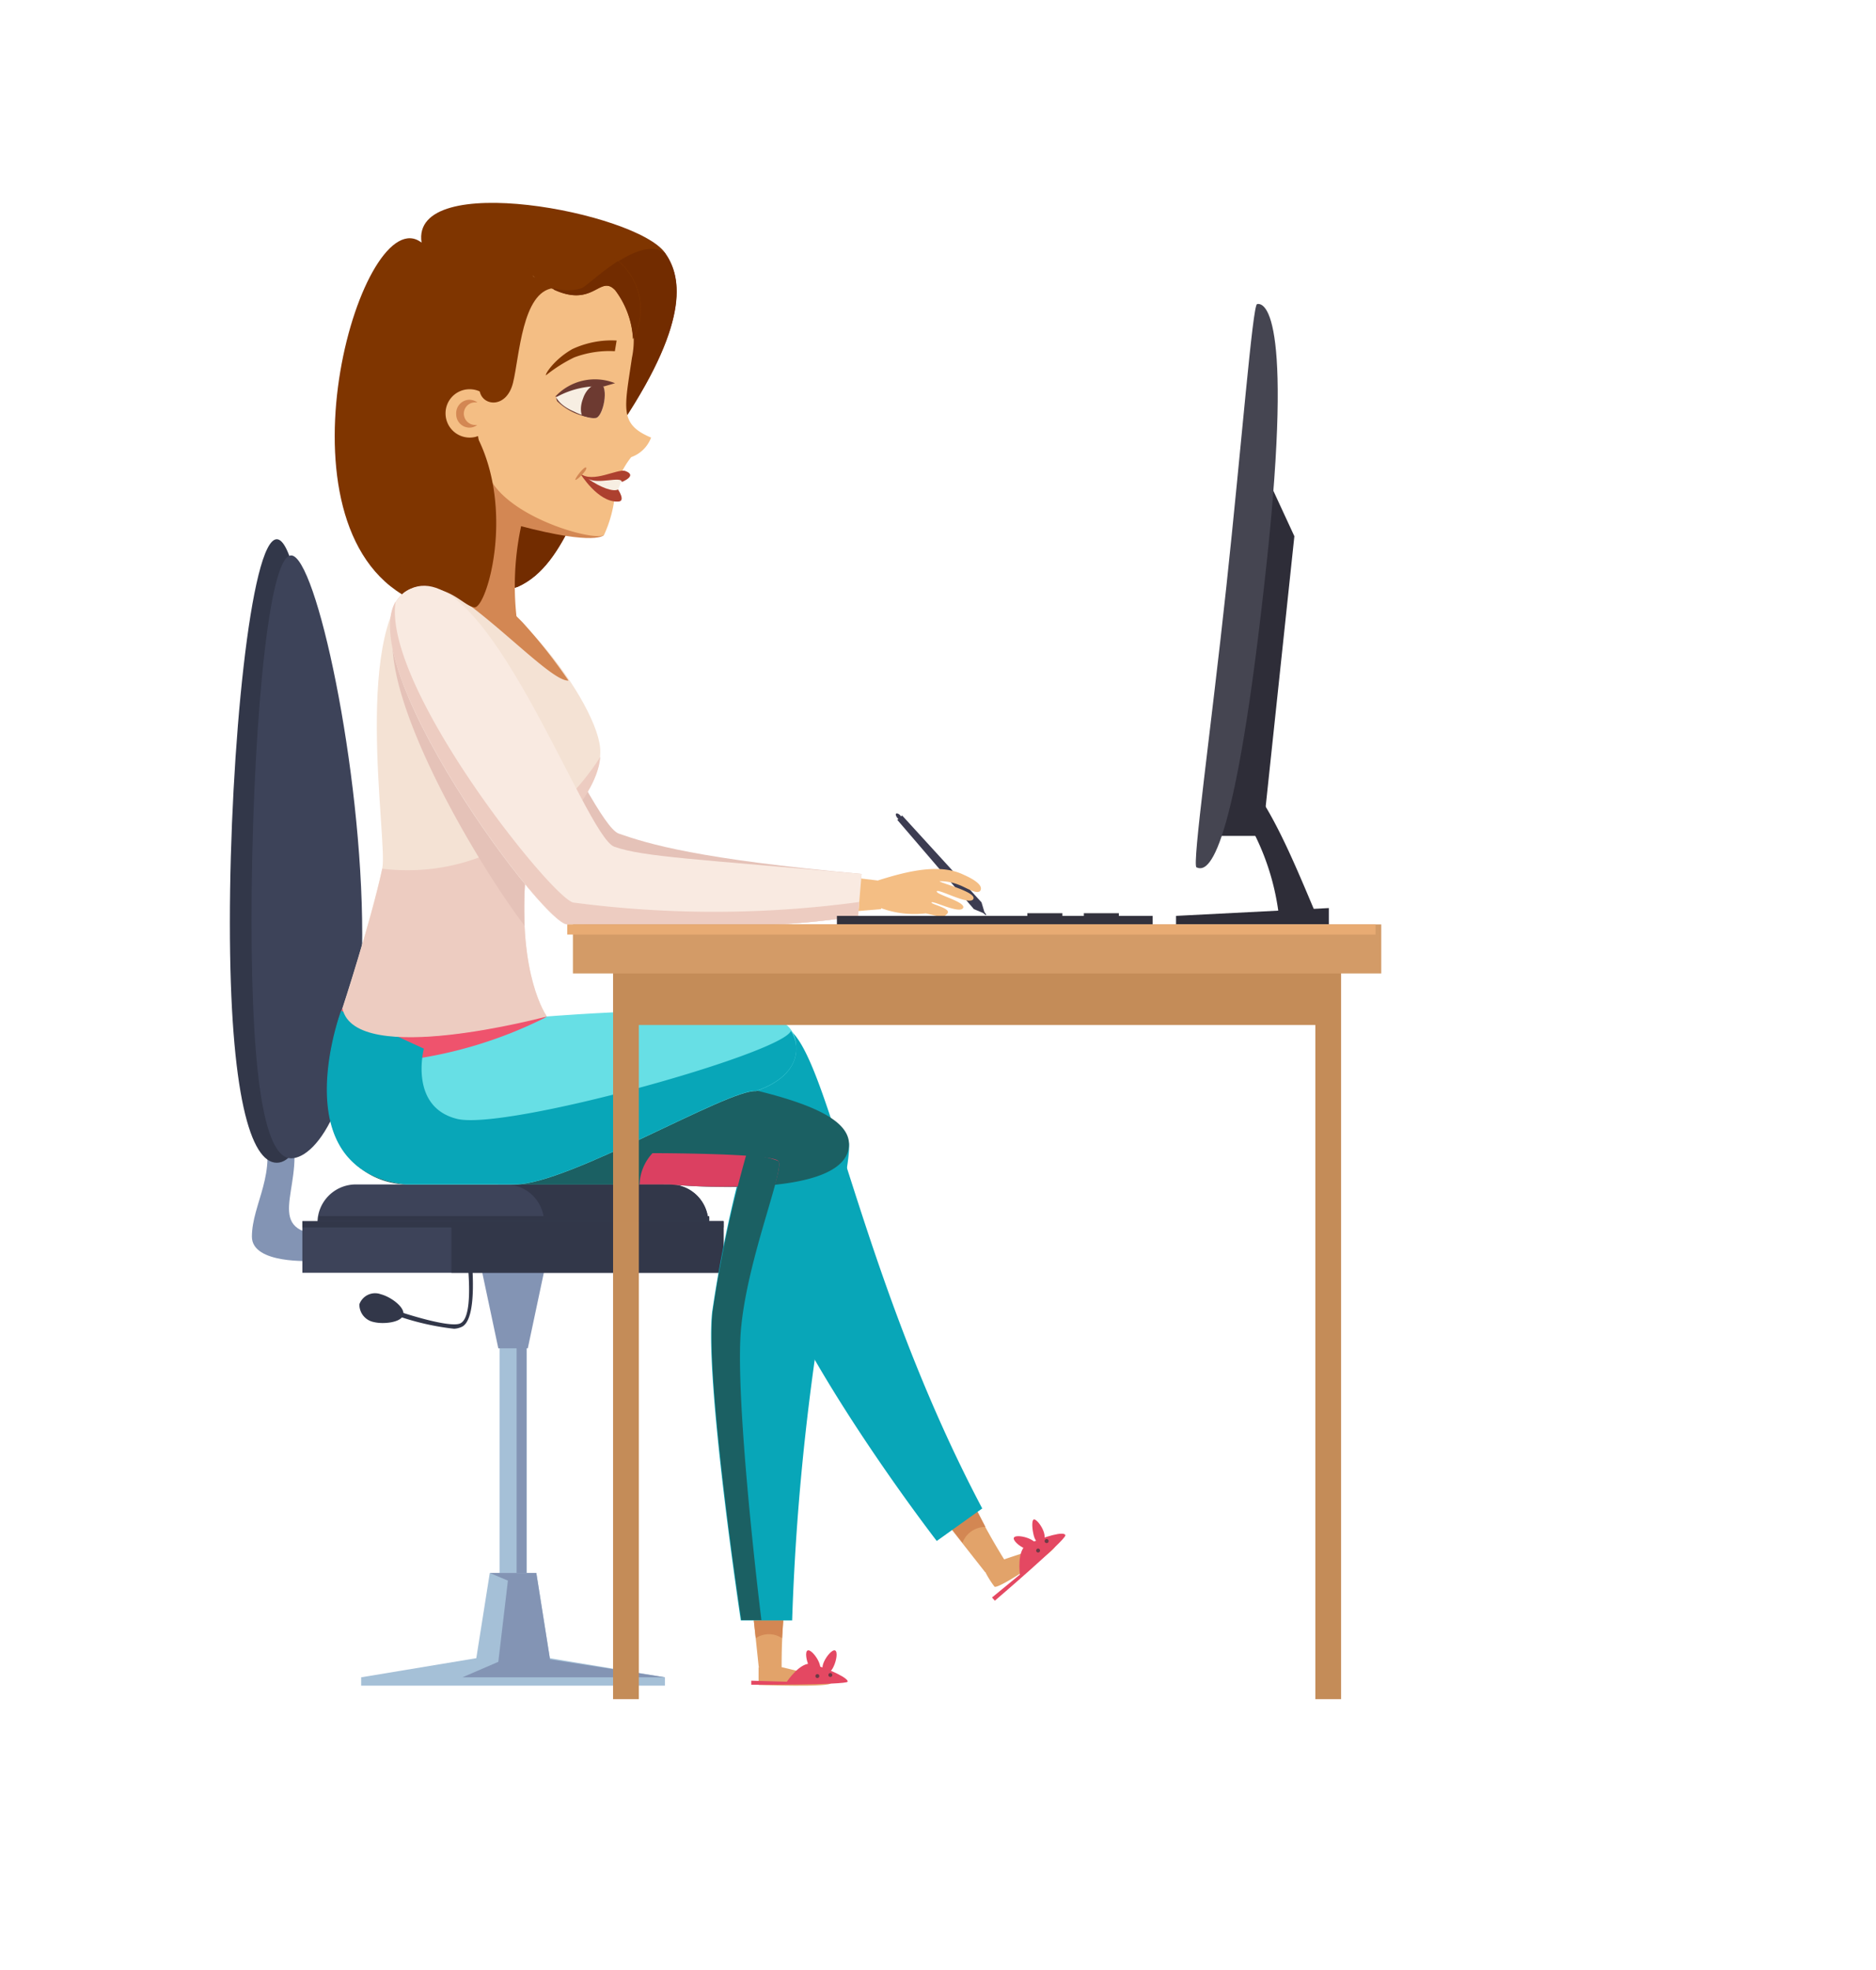 <?xml version="1.0" encoding="UTF-8"?> <svg xmlns="http://www.w3.org/2000/svg" xmlns:xlink="http://www.w3.org/1999/xlink" id="_2" data-name="2" viewBox="0 0 105.6 110.83"> <defs> <style>.cls-1{fill:none;}.cls-2{fill:#8394b4;}.cls-3{fill:#a5c0d7;}.cls-4{fill:#3d4359;}.cls-5{fill:#323749;}.cls-6{fill:#e5c2b8;}.cls-7{fill:#f4be84;}.cls-8{fill:#e2a36a;}.cls-9{fill:#e44862;}.cls-10{fill:#6d3a45;}.cls-11{fill:#d38753;}.cls-12{fill:#08a6b8;}.cls-13{fill:#1b6063;}.cls-14{fill:#7f3500;}.cls-15{fill:#722c00;}.cls-16{fill:#67dfe5;}.cls-17{fill:#ef536d;}.cls-18{fill:#f4e2d4;}.cls-19{fill:#f7eee2;}.cls-20{fill:#ad402f;}.cls-21{fill:#6d3a31;}.cls-22{clip-path:url(#clip-path);}.cls-23{fill:#db4061;}.cls-24{fill:#edccc1;}.cls-25{fill:#f9eae1;}.cls-26{fill:#3c3c51;}.cls-27{fill:#33323d;}.cls-28{fill:#2e2d38;}.cls-29{fill:#454551;}.cls-30{fill:#c48c58;}.cls-31{fill:#d39b67;}.cls-32{fill:#e8ab73;}</style> <clipPath id="clip-path"> <path class="cls-1" d="M33.63,21.44a3,3,0,0,0-2.32.92c0,.52,1.92,1.35,2.3,1.13S34.35,21.57,33.63,21.44Z"></path> </clipPath> </defs> <title>Монтажная область 5</title> <g id="chair"> <path class="cls-2" d="M17.59,70.94s-3.41.21-3.41-1.36c0-1.85,1.49-3.61.59-6.14h1.56c1,3-1.54,5.61,1.46,6Z"></path> <rect class="cls-3" x="17.03" y="80.89" width="23.7" height="1.52" transform="translate(110.53 52.77) rotate(90)"></rect> <rect class="cls-2" x="17.51" y="81.37" width="23.7" height="0.56" transform="translate(111.01 52.29) rotate(90)"></rect> <polygon class="cls-2" points="28.05 75.86 26.84 70.16 30.92 70.16 29.71 75.86 28.05 75.86"></polygon> <polygon class="cls-3" points="37.43 94.84 20.33 94.84 20.33 94.37 27.2 93.23 30.56 93.23 37.43 94.37 37.43 94.84"></polygon> <polygon class="cls-3" points="30.96 93.36 26.8 93.36 27.57 88.5 30.19 88.5 30.96 93.36"></polygon> <polygon class="cls-2" points="27.57 88.5 30.19 88.5 30.96 93.36 37.43 94.37 26.03 94.37 28.05 93.5 28.59 88.93 27.57 88.5"></polygon> <path class="cls-4" d="M39.87,68.79h-22A2.16,2.16,0,0,1,20,66.64H37.72a2.15,2.15,0,0,1,2.15,2.15Z"></path> <path class="cls-5" d="M37.72,66.64H28.47a2.16,2.16,0,0,1,2.16,2.15h9.24A2.15,2.15,0,0,0,37.72,66.64Z"></path> <path class="cls-5" d="M17.92,68.42a2.21,2.21,0,0,0,0,.37h22a2.22,2.22,0,0,0,0-.37Z"></path> <rect class="cls-4" x="17.02" y="68.71" width="23.71" height="2.9"></rect> <rect class="cls-5" x="25.41" y="68.71" width="15.32" height="2.9"></rect> <rect class="cls-5" x="17.02" y="68.71" width="23.71" height="0.35"></rect> <path class="cls-5" d="M25.56,74.76a14.63,14.63,0,0,1-3.48-.83.13.13,0,1,1,.08-.24c.83.29,3.12,1,3.72.78s.56-1.92.48-3a.12.12,0,0,1,.11-.14h0a.12.12,0,0,1,.13.12c0,.29.2,2.92-.65,3.22A1.12,1.12,0,0,1,25.56,74.76Z"></path> <path class="cls-5" d="M21.44,72.82c.55.14,1.37.73,1.26,1.16s-1.12.54-1.67.4a1,1,0,0,1-.8-1A.94.94,0,0,1,21.44,72.82Z"></path> <path class="cls-5" d="M18.23,51.91c0,9.69-1.18,13.51-2.65,13.51s-2.64-3.82-2.64-13.51,1.18-21.57,2.64-21.57S18.23,42.22,18.23,51.91Z"></path> <path class="cls-4" d="M20.39,52.59c0,9.37-2.59,12.58-4,12.58s-2.23-4-2.23-13.39S15,31.25,16.39,31.25,20.39,43.22,20.39,52.59Z"></path> </g> <path class="cls-6" d="M23.1,33.13c4.27-2,10.07,13.19,11.73,13.77s4.46,1.44,13.67,2.27l-.2,2.36c-5.85,1-14.92.48-16.37.48S18.24,35.39,23.1,33.13Z"></path> <polygon class="cls-7" points="49.41 49.54 46.88 49.24 46.71 51.39 49.6 51.15 49.41 49.54"></polygon> <path class="cls-8" d="M54.75,84.54A37.23,37.23,0,0,0,56.69,88l-1.24.45-2.24-2.85Z"></path> <path class="cls-8" d="M59.37,87c.14.22-3.17,2.44-3.39,2.27a5.28,5.28,0,0,1-.53-.85l1.09-.69S59.23,86.79,59.37,87Z"></path> <path class="cls-9" d="M56,90.06l-.16-.18,1.57-1.29s-.19-1.4.41-1.69c1-.47,2.11-.77,2.15-.52S56,90.06,56,90.06Z"></path> <path class="cls-9" d="M58.76,86.21c.11.36,0,.53-.13.58s-.34,0-.44-.4-.12-.85,0-.9S58.65,85.85,58.76,86.21Z"></path> <path class="cls-9" d="M57.72,87.14c.34.15.52.08.59-.07s0-.33-.35-.49-.83-.21-.89-.06S57.37,87,57.72,87.14Z"></path> <path class="cls-10" d="M58.51,87.16a.11.11,0,0,1,0,.16.11.11,0,0,1-.15,0,.11.11,0,0,1,0-.16A.1.1,0,0,1,58.51,87.16Z"></path> <path class="cls-10" d="M59,86.63a.11.11,0,1,1-.17.15.11.11,0,1,1,.17-.15Z"></path> <path class="cls-11" d="M53.59,86.05l.59.75a1.37,1.37,0,0,1,1.29-.89L55,85Z"></path> <path class="cls-12" d="M44.52,58c2.22,2,4.07,14.19,10.77,26.87l-2.56,1.83S45,76.72,42.76,70a73.6,73.6,0,0,1-2.09-9Z"></path> <path class="cls-8" d="M44.18,90.14A34.79,34.79,0,0,0,44,94.08l-1.29-.28-.38-3.61Z"></path> <path class="cls-8" d="M46.78,94.69c0,.26-4.08.11-4.08.11v-1H44S46.78,94.43,46.78,94.69Z"></path> <path class="cls-9" d="M42.29,94.79v-.23l2,.06s.78-1.17,1.42-1c1,.29,2.09.82,2,1S42.29,94.79,42.29,94.79Z"></path> <path class="cls-9" d="M46.93,93.75c-.15.34-.33.41-.48.34s-.22-.25-.07-.59.48-.71.63-.64S47.09,93.41,46.93,93.75Z"></path> <path class="cls-9" d="M45.54,93.75c.15.34.33.41.48.34s.22-.25.07-.59-.48-.71-.63-.64S45.38,93.41,45.54,93.75Z"></path> <path class="cls-10" d="M46.12,94.3a.11.11,0,0,1-.22,0,.11.11,0,1,1,.22,0Z"></path> <path class="cls-10" d="M46.85,94.24a.11.11,0,1,1-.11-.11A.11.11,0,0,1,46.85,94.24Z"></path> <path class="cls-11" d="M42.43,91.17l.11,1a1.33,1.33,0,0,1,1.48,0l.07-1Z"></path> <path class="cls-12" d="M47.79,64.37c.14,1.9-2.71,11.69-3.2,26.8H41.7S39.65,77.6,40.09,73.8a73.57,73.57,0,0,1,2-9.36S47.64,62.47,47.79,64.37Z"></path> <path class="cls-13" d="M19.28,56.71a12,12,0,0,0-.68,6.2,4.43,4.43,0,0,0,4.24,3.73H37.72s10.07,1,10.07-2.27-12.53-3.8-16.3-5.72Z"></path> <path class="cls-13" d="M41.1,61.05,28,66.64h9.35c2.08-1.6,4.22-4,5-4.35A5,5,0,0,1,44.61,62,34,34,0,0,0,41.1,61.05Z"></path> <path class="cls-14" d="M37.43,14.22c.85,1.19,1.56,3.6-2.41,9.58-2.31,3.47-3,7.94-5.88,9.22-1.49.42-4,1.94-6.51.42-7.44-4.54-2.19-22.32,1.1-19.79C23.09,9.53,35.81,11.94,37.43,14.22Z"></path> <path class="cls-15" d="M29,29.37l2.2-13.15a2.7,2.7,0,0,0,1.55,0c.5-.21,3.18-3,4.67-2l0,0c.85,1.19,1.56,3.6-2.41,9.58-2.31,3.47-3,7.94-5.88,9.22-.5.14-1.11.38-1.8.58Z"></path> <path class="cls-16" d="M19.28,56.71s-3.46,9.09,3.56,9.93H29c3,0,12-5.38,13.56-5.25,1.59-.55,2.23-1.44,2.26-2.3.06-2.08-1.87-2.39-8.23-2.21-3,.08-5.8.31-5.8.31Z"></path> <path class="cls-17" d="M19.28,56.71a16.06,16.06,0,0,0-.55,2,4.12,4.12,0,0,0,3.57,1,24.39,24.39,0,0,0,8.48-2.5Z"></path> <path class="cls-11" d="M34,30.1s-.4.63-4.77-.52l0-1.57Z"></path> <path class="cls-18" d="M19.28,56.71s1.59-4.85,2.24-7.87c.32-1.52-1.81-14,2-16.22,4-1.43,10,6.6,10.26,9.45s-4.11,6-4.2,7.08c-.46,5.77,1.19,8,1.19,8S20,60.09,19.28,56.71Z"></path> <path class="cls-11" d="M32,38.29c-1.17.11-6.16-5.72-8.5-5.67,2.31-.53,4.36.79,5.91,2.39A29.57,29.57,0,0,1,32,38.29Z"></path> <path class="cls-11" d="M25.13,26.88a13.51,13.51,0,0,1-1.6,5.74L29.11,35a16,16,0,0,1,.63-6.92l-2.11-1.41Z"></path> <path class="cls-7" d="M33.86,15.36a4.85,4.85,0,0,1,1.71,4.78c-.42,2.87-.72,3.72,1.08,4.48a1.86,1.86,0,0,1-1.12,1.1,4.67,4.67,0,0,0-.9,1.89A7,7,0,0,1,34,30.1c-.5.38-5.31-.93-6.45-3.23a8.19,8.19,0,0,1-.65-2.43S27.44,12.3,33.86,15.36Z"></path> <path class="cls-19" d="M35,27l-.21.57s0,.31-.35.25-1.35-.56-1.36-.84C33.08,27,35,26.42,35,27Z"></path> <path class="cls-20" d="M35,27.12s.92-.36.2-.62c-.43-.15-1.84.71-2.54.14,0,0,1,1.64,2.13,1.58.46,0,0-.68,0-.68-.26.15-1-.11-1.71-.62C33.62,27.29,35,26.76,35,27.12Z"></path> <path class="cls-11" d="M33,26.31c-.1-.12-.68.65-.61.69S33.08,26.45,33,26.31Z"></path> <path class="cls-14" d="M34.61,19.76a5.63,5.63,0,0,0-2.29.35,8.37,8.37,0,0,0-1.58,1c-.1,0,.43-.88,1.48-1.47a5.21,5.21,0,0,1,2.49-.48Z"></path> <path class="cls-14" d="M35.64,19.08a5,5,0,0,0-1-2.74c-.92-1-1.24,1.26-3.92-.29-3.34-1.93,2.59-3.12,4.39-1.08A3.54,3.54,0,0,1,35.64,19.08Z"></path> <path class="cls-7" d="M25.08,23.25a1.36,1.36,0,1,0,1.36-1.35A1.35,1.35,0,0,0,25.08,23.25Z"></path> <path class="cls-11" d="M26.44,22.49a.83.83,0,0,1,.43.15l-.13,0a.63.63,0,0,0-.63.63.64.64,0,0,0,.63.64.53.53,0,0,0,.12,0,.7.7,0,0,1-.43.15.75.75,0,0,1-.75-.76A.76.76,0,0,1,26.44,22.49Z"></path> <path class="cls-14" d="M27,22c.16.87,1.52,1,1.88-.47s.51-5.12,2.27-5.32L27,13.78Z"></path> <path class="cls-14" d="M26.85,24.56c2.13,4.14.58,9.54-.12,9.61-.47,0-1.16-.91-2.33-1.06a1.76,1.76,0,0,0-1.77.33C21.54,29.82,26.85,24.56,26.85,24.56Z"></path> <path class="cls-15" d="M31.18,16.3v-.08a2.7,2.7,0,0,0,1.55,0c.26-.11,1.1-.92,2.06-1.53a2.44,2.44,0,0,1,.29.27,3.54,3.54,0,0,1,.55,4.11,5,5,0,0,0-1-2.74C33.76,15.42,33.42,17.33,31.18,16.3Z"></path> <path class="cls-19" d="M33.63,21.44a3,3,0,0,0-2.32.92c0,.52,1.92,1.35,2.3,1.13S34.35,21.57,33.63,21.44Z"></path> <path class="cls-21" d="M31.37,22.58h0a.33.33,0,0,1-.05-.21s.16.43,1,.79a3.13,3.13,0,0,0,1.3.34l-.23,0A3.31,3.31,0,0,1,31.37,22.58Z"></path> <g class="cls-22"> <path class="cls-21" d="M32.82,22.42c-.22.56-.13,1.12.2,1.25s.78-.22,1-.78.12-1.13-.21-1.26S33,21.86,32.82,22.42Z"></path> </g> <path class="cls-21" d="M34,21.74l.62-.18a3.05,3.05,0,0,0-3.37.76l.11,0A4.89,4.89,0,0,1,34,21.74Z"></path> <path class="cls-23" d="M43.81,65.32c-.36-.44-7.08-.44-7.08-.44A2.72,2.72,0,0,0,36,66.64h1.7a33.59,33.59,0,0,0,5.92,0C43.83,65.93,43.92,65.44,43.81,65.32Z"></path> <path class="cls-13" d="M43.81,65.32A5,5,0,0,0,42,65a67.76,67.76,0,0,0-1.88,8.78c-.44,3.8,1.61,17.37,1.61,17.37h1.13c-.25-2-1.53-13-1.13-16.57C42.13,70.66,44.18,65.76,43.81,65.32Z"></path> <path class="cls-12" d="M44.52,58c-.49,1.28-16.08,5.63-18.8,4.95S23.86,59,23.86,59l-1.5-.69c-1.45-.09-2.59-.49-3-1.37l-.16-.08c-.42,1.18-2.87,9,3.61,9.77H29c3,0,12-5.38,13.56-5.25,1.59-.55,2.23-1.44,2.26-2.3A1.83,1.83,0,0,0,44.52,58Z"></path> <path class="cls-24" d="M30.78,57.19s-1.65-2.27-1.19-8c.08-1,4-3.94,4.2-6.61,0,0-4.21,7.23-12.27,6.3-.65,3-2.24,7.87-2.24,7.87C20,60.09,30.78,57.19,30.78,57.19Z"></path> <path class="cls-6" d="M32.45,45.47C30,40.59,26.37,32.39,23.28,33.82c-3.87,1.8,2.69,13.55,6.25,18.27a23,23,0,0,1,.06-2.94C29.64,48.53,31.24,47.11,32.45,45.47Z"></path> <path class="cls-25" d="M23.1,33.13c4.27-2,9.83,13.93,11.48,14.51s4.71.7,13.92,1.53l-.2,2.36c-5.85,1-14.92.48-16.37.48S18.24,35.39,23.1,33.13Z"></path> <path class="cls-24" d="M32.27,50.78c-1.23-.27-10.76-12.2-10-16.94C20,37.72,30.59,52,31.93,52s10.52.57,16.37-.48l.06-.77A60.72,60.72,0,0,1,32.27,50.78Z"></path> <g id="wrist_left_pen" data-name="wrist left pen"> <polygon class="cls-26" points="55.25 50.77 55.44 51.41 54.82 51.15 50.51 46.13 50.78 45.88 55.25 50.77"></polygon> <path class="cls-26" d="M50.69,45.89c.09.1.12.21.08.25s-.16,0-.25-.11-.12-.21-.08-.25S50.6,45.78,50.69,45.89Z"></path> <polygon class="cls-26" points="55.52 51.46 55.48 51.49 55.34 51.36 55.4 51.3 55.52 51.46"></polygon> <path class="cls-7" d="M49.41,49.54c1.81-.58,3.52-.94,4.8-.34.17.08,1.1.47,1,.85s-.87-.14-1.22-.26a2.85,2.85,0,0,0-1.1-.21c0,.09,2.1.6,1.9,1s-2-.61-2.06-.43,1.68.6,1.48.94-1.68-.42-1.77-.32,1.13.33.89.62-.32.2-1.22,0a5.47,5.47,0,0,1-2.53-.3A1.26,1.26,0,0,1,49.41,49.54Z"></path> </g> <rect class="cls-27" x="47.11" y="51.53" width="17.77" height="0.5"></rect> <rect class="cls-27" x="61.01" y="51.38" width="1.97" height="0.23"></rect> <rect class="cls-27" x="57.83" y="51.38" width="1.97" height="0.23"></rect> <path class="cls-28" d="M74.15,51.61H72a13.89,13.89,0,0,0-4.14-8.43h1.73C71.41,45,72.7,48.17,74.15,51.61Z"></path> <polygon class="cls-28" points="74.8 52.01 66.2 52.01 66.2 51.53 74.8 51.09 74.8 52.01"></polygon> <polygon class="cls-28" points="72.86 30.17 71.19 26.56 68.25 47.03 71.07 47.03 72.86 30.17"></polygon> <path class="cls-29" d="M70.76,17.11c-.25.06-.88,8-1.73,15.91S67.09,48.69,67.35,48.8c.51.22,2,.37,3.8-15.77C72.88,17.86,71.24,17,70.76,17.11Z"></path> <g id="table"> <rect class="cls-30" x="34.51" y="53.33" width="1.45" height="42.27"></rect> <rect class="cls-30" x="74.04" y="53.33" width="1.45" height="42.27"></rect> <rect class="cls-30" x="34.51" y="53.46" width="40.97" height="4.21"></rect> <rect class="cls-31" x="32.25" y="52.01" width="45.5" height="2.76"></rect> <rect class="cls-32" x="31.93" y="52.01" width="45.5" height="0.57"></rect> </g> </svg> 